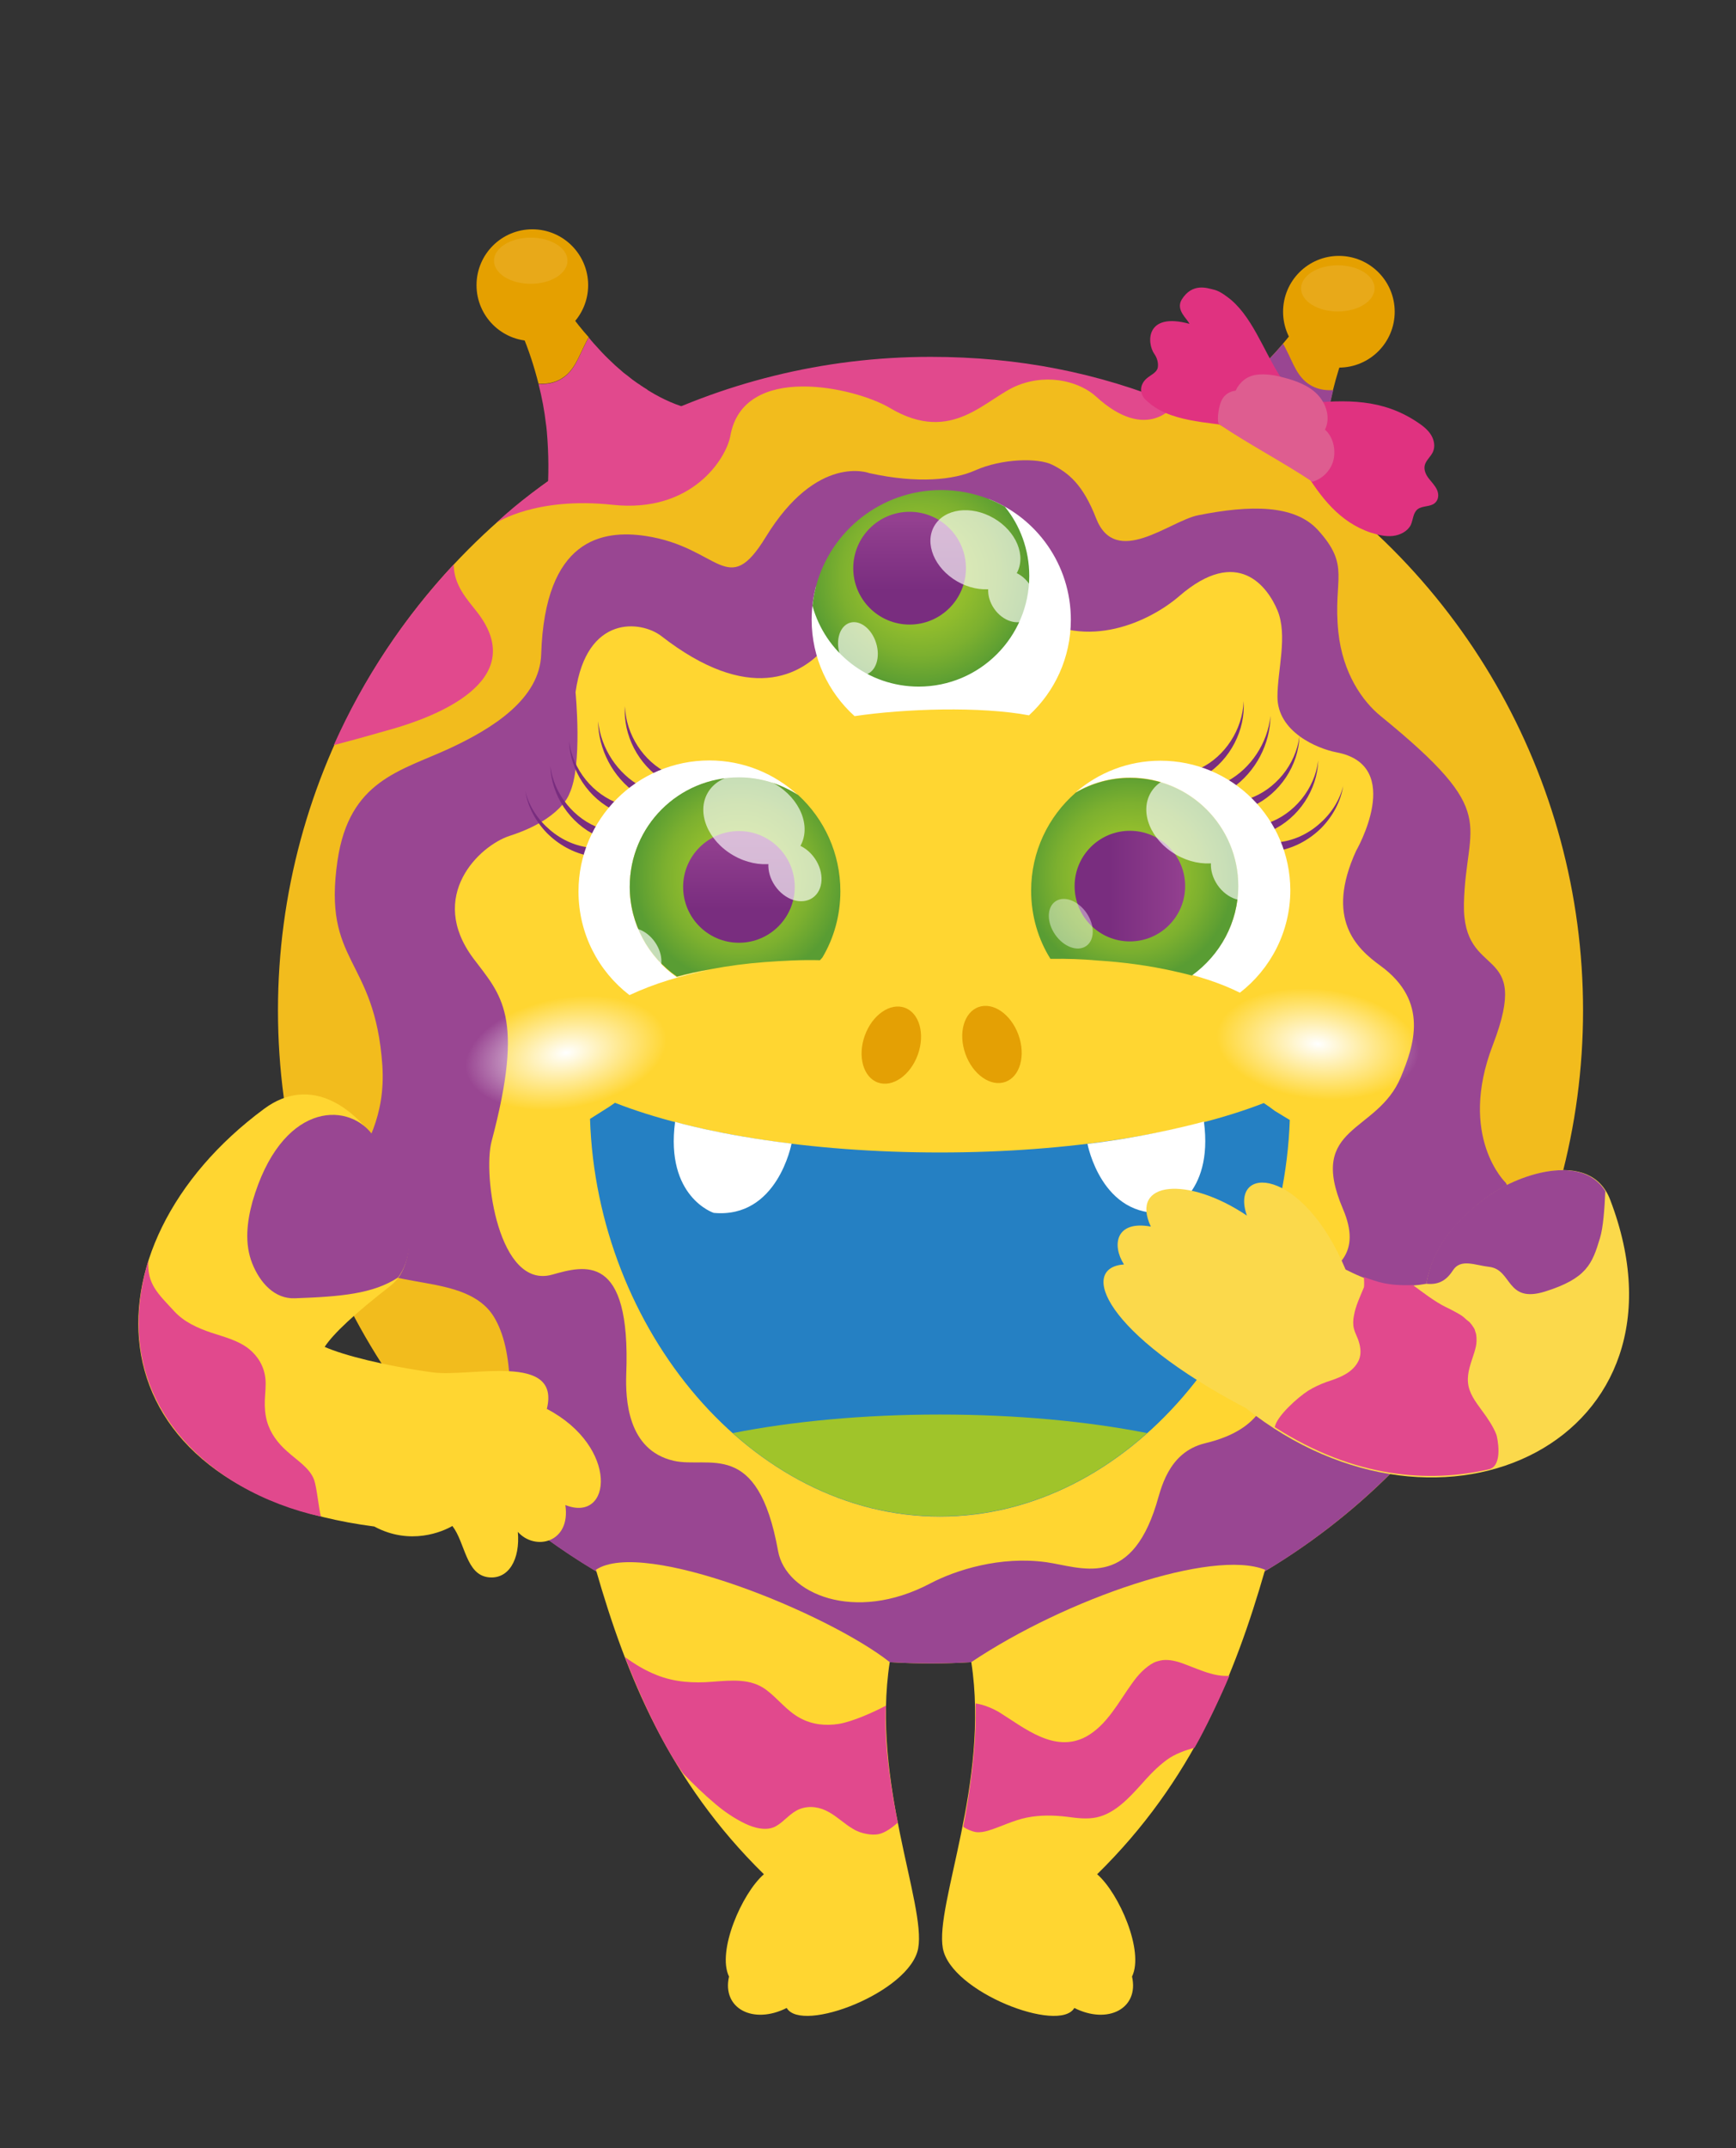 <?xml version="1.0" encoding="UTF-8"?> <!-- Generator: Adobe Illustrator 24.1.2, SVG Export Plug-In . SVG Version: 6.00 Build 0) --> <svg xmlns="http://www.w3.org/2000/svg" xmlns:xlink="http://www.w3.org/1999/xlink" x="0px" y="0px" viewBox="0 0 647 800" style="enable-background:new 0 0 647 800;" xml:space="preserve"><rect x="0" y="0" width="647" height="800" fill="#333333" stroke="none"/> <style type="text/css"> .st0{fill:#FFD100;} .st1{fill:#A61680;} .st2{opacity:0.3;} .st3{fill:#FFFFFF;} .st4{fill:#E2116D;} .st5{fill:#E73178;} .st6{fill:#E95490;} .st7{fill:#822376;} .st8{fill:#8C1E7D;} .st9{fill:#962D82;} .st10{fill:url(#SVGID_1_);} .st11{display:none;fill:url(#SVGID_2_);} .st12{opacity:0.2;} .st13{display:none;fill:url(#SVGID_3_);} .st14{opacity:0.1;fill:#FFFFFF;} .st15{fill:#254596;} .st16{fill:#892C80;} .st17{opacity:0.1;fill:url(#SVGID_4_);} .st18{opacity:0.1;fill:url(#SVGID_5_);} .st19{opacity:0.8;} .st20{opacity:0.8;fill:#FFFFFF;} .st21{opacity:0.5;} .st22{fill:url(#SVGID_6_);} .st23{fill:#601C70;} .st24{opacity:0.65;} .st25{fill:url(#SVGID_7_);} .st26{fill:none;stroke:#601C70;stroke-width:3;stroke-linecap:round;stroke-linejoin:round;stroke-miterlimit:10;} .st27{fill:url(#SVGID_8_);} .st28{display:none;fill:url(#SVGID_9_);} .st29{fill:url(#SVGID_10_);} .st30{display:none;fill:url(#SVGID_11_);} .st31{display:none;fill:url(#SVGID_12_);} .st32{opacity:0.1;fill:url(#SVGID_13_);} .st33{opacity:0.1;fill:url(#SVGID_14_);} .st34{fill:url(#SVGID_15_);} .st35{fill:url(#SVGID_16_);} .st36{fill:url(#SVGID_17_);} .st37{display:none;fill:url(#SVGID_18_);} .st38{fill:#2FB6BC;} .st39{clip-path:url(#SVGID_20_);} .st40{clip-path:url(#SVGID_22_);} .st41{clip-path:url(#SVGID_24_);} .st42{fill:url(#SVGID_25_);} .st43{fill:url(#SVGID_26_);} .st44{fill:url(#SVGID_27_);} .st45{fill:url(#SVGID_28_);} .st46{fill:url(#SVGID_29_);} .st47{fill:url(#SVGID_30_);} .st48{fill:url(#SVGID_31_);} .st49{fill:url(#SVGID_32_);} .st50{fill:url(#SVGID_33_);} .st51{fill:url(#SVGID_34_);} .st52{fill:url(#SVGID_35_);} .st53{fill:url(#SVGID_36_);} .st54{fill:url(#SVGID_37_);} .st55{fill:url(#SVGID_38_);} .st56{fill:url(#SVGID_39_);} .st57{fill:url(#SVGID_40_);} .st58{fill:url(#SVGID_41_);} .st59{fill:url(#SVGID_42_);} .st60{fill:url(#SVGID_43_);} .st61{fill:url(#SVGID_44_);} .st62{fill:url(#SVGID_45_);} .st63{fill:url(#SVGID_46_);} .st64{fill:url(#SVGID_47_);} .st65{fill:url(#SVGID_48_);} .st66{fill:url(#SVGID_49_);} .st67{fill:url(#SVGID_50_);} .st68{fill:url(#SVGID_51_);} .st69{fill:url(#SVGID_52_);} .st70{fill:url(#SVGID_53_);} .st71{fill:url(#SVGID_54_);} .st72{fill:url(#SVGID_55_);} .st73{fill:url(#SVGID_56_);} .st74{fill:url(#SVGID_57_);} .st75{fill:url(#SVGID_58_);} .st76{fill:url(#SVGID_59_);} .st77{fill:url(#SVGID_60_);} .st78{fill:url(#SVGID_61_);} .st79{fill:url(#SVGID_62_);} .st80{fill:url(#SVGID_63_);} .st81{fill:url(#SVGID_64_);} .st82{fill:url(#SVGID_65_);} .st83{fill:url(#SVGID_66_);} .st84{fill:url(#SVGID_67_);} .st85{fill:url(#SVGID_68_);} .st86{fill:url(#SVGID_69_);} .st87{fill:url(#SVGID_70_);} .st88{fill:url(#SVGID_71_);} .st89{fill:url(#SVGID_72_);} .st90{fill:url(#SVGID_73_);} .st91{fill:url(#SVGID_74_);} .st92{fill:url(#SVGID_75_);} .st93{fill:url(#SVGID_76_);} .st94{fill:url(#SVGID_77_);} .st95{fill:url(#SVGID_78_);} .st96{fill:url(#SVGID_79_);} .st97{fill:url(#SVGID_80_);} .st98{fill:url(#SVGID_81_);} .st99{fill:url(#SVGID_82_);} .st100{fill:url(#SVGID_83_);} .st101{fill:url(#SVGID_84_);} .st102{fill:url(#SVGID_85_);} .st103{fill:url(#SVGID_86_);} .st104{fill:url(#SVGID_87_);} .st105{fill:url(#SVGID_88_);} .st106{fill:url(#SVGID_89_);} .st107{fill:url(#SVGID_90_);} .st108{fill:url(#SVGID_91_);} .st109{fill:url(#SVGID_92_);} .st110{fill:url(#SVGID_93_);} .st111{fill:url(#SVGID_94_);} .st112{fill:url(#SVGID_95_);} .st113{fill:url(#SVGID_96_);} .st114{fill:url(#SVGID_97_);} .st115{fill:url(#SVGID_98_);} .st116{fill:url(#SVGID_99_);} .st117{fill:url(#SVGID_100_);} .st118{fill:url(#SVGID_101_);} .st119{fill:url(#SVGID_102_);} .st120{fill:url(#SVGID_103_);} .st121{fill:url(#SVGID_104_);} .st122{fill:url(#SVGID_105_);} .st123{fill:url(#SVGID_106_);} .st124{fill:url(#SVGID_107_);} .st125{fill:url(#SVGID_108_);} .st126{fill:url(#SVGID_109_);} .st127{fill:url(#SVGID_110_);} .st128{fill:url(#SVGID_111_);} .st129{fill:url(#SVGID_112_);} .st130{fill:url(#SVGID_113_);} .st131{fill:url(#SVGID_114_);} .st132{fill:url(#SVGID_115_);} .st133{fill:url(#SVGID_116_);} .st134{fill:url(#SVGID_117_);} .st135{fill:url(#SVGID_118_);} .st136{fill:url(#SVGID_119_);} .st137{fill:url(#SVGID_120_);} .st138{fill:url(#SVGID_121_);} .st139{fill:url(#SVGID_122_);} .st140{fill:url(#SVGID_123_);} .st141{fill:url(#SVGID_124_);} .st142{fill:url(#SVGID_125_);} .st143{fill:url(#SVGID_126_);} .st144{fill:url(#SVGID_127_);} .st145{fill:url(#SVGID_128_);} .st146{fill:url(#SVGID_129_);} .st147{fill:url(#SVGID_130_);} .st148{fill:url(#SVGID_131_);} .st149{fill:url(#SVGID_132_);} .st150{fill:url(#SVGID_133_);} .st151{fill:url(#SVGID_134_);} .st152{fill:url(#SVGID_135_);} .st153{fill:url(#SVGID_136_);} .st154{fill:url(#SVGID_137_);} .st155{fill:url(#SVGID_138_);} .st156{fill:url(#SVGID_139_);} .st157{fill:url(#SVGID_140_);} .st158{fill:url(#SVGID_141_);} .st159{fill:url(#SVGID_142_);} .st160{fill:url(#SVGID_143_);} .st161{fill:url(#SVGID_144_);} .st162{fill:url(#SVGID_145_);} .st163{fill:url(#SVGID_146_);} .st164{fill:url(#SVGID_147_);} .st165{fill:url(#SVGID_148_);} .st166{fill:url(#SVGID_149_);} .st167{fill:url(#SVGID_150_);} .st168{fill:url(#SVGID_151_);} .st169{fill:url(#SVGID_152_);} .st170{fill:url(#SVGID_153_);} .st171{fill:url(#SVGID_154_);} .st172{fill:url(#SVGID_155_);} .st173{fill:url(#SVGID_156_);} .st174{fill:url(#SVGID_157_);} .st175{fill:url(#SVGID_158_);} .st176{fill:url(#SVGID_159_);} .st177{fill:url(#SVGID_160_);} .st178{fill:url(#SVGID_161_);} .st179{fill:url(#SVGID_162_);} .st180{fill:url(#SVGID_163_);} .st181{fill:url(#SVGID_164_);} .st182{fill:url(#SVGID_165_);} .st183{fill:url(#SVGID_166_);} .st184{fill:url(#SVGID_167_);} .st185{fill:url(#SVGID_168_);} .st186{fill:url(#SVGID_169_);} .st187{fill:url(#SVGID_170_);} .st188{fill:url(#SVGID_171_);} .st189{fill:url(#SVGID_172_);} .st190{fill:url(#SVGID_173_);} .st191{fill:url(#SVGID_174_);} .st192{fill:#FFE171;} .st193{fill:#7FCAD6;} .st194{fill:url(#SVGID_175_);} .st195{fill:url(#SVGID_176_);} .st196{fill:url(#SVGID_177_);} .st197{fill:url(#SVGID_178_);} .st198{fill:url(#SVGID_179_);} .st199{fill:url(#SVGID_180_);} .st200{fill:url(#SVGID_181_);} .st201{fill:url(#SVGID_182_);} .st202{fill:url(#SVGID_183_);} .st203{fill:url(#SVGID_184_);} .st204{fill:url(#SVGID_185_);} .st205{fill:url(#SVGID_186_);} .st206{fill:url(#SVGID_187_);} .st207{fill:url(#SVGID_188_);} .st208{fill:url(#SVGID_189_);} .st209{fill:url(#SVGID_190_);} .st210{fill:url(#SVGID_191_);} .st211{fill:url(#SVGID_192_);} .st212{fill:url(#SVGID_193_);} .st213{fill:url(#SVGID_194_);} .st214{fill:url(#SVGID_195_);} .st215{fill:url(#SVGID_196_);} .st216{fill:url(#SVGID_197_);} .st217{fill:url(#SVGID_198_);} .st218{fill:url(#SVGID_199_);} .st219{fill:url(#SVGID_200_);} .st220{fill:url(#SVGID_201_);} .st221{fill:url(#SVGID_202_);} .st222{fill:url(#SVGID_203_);} .st223{fill:url(#SVGID_204_);} .st224{fill:url(#SVGID_205_);} .st225{fill:url(#SVGID_206_);} .st226{fill:url(#SVGID_207_);} .st227{fill:url(#SVGID_208_);} .st228{fill:url(#SVGID_209_);} .st229{fill:url(#SVGID_210_);} .st230{fill:url(#SVGID_211_);} .st231{fill:url(#SVGID_212_);} .st232{fill:url(#SVGID_213_);} .st233{fill:url(#SVGID_214_);} .st234{fill:url(#SVGID_215_);} .st235{fill:url(#SVGID_216_);} .st236{fill:url(#SVGID_217_);} .st237{fill:url(#SVGID_218_);} .st238{fill:url(#SVGID_219_);} .st239{fill:url(#SVGID_220_);} .st240{fill:url(#SVGID_221_);} .st241{fill:url(#SVGID_222_);} .st242{fill:url(#SVGID_223_);} .st243{fill:url(#SVGID_224_);} .st244{fill:url(#SVGID_225_);} .st245{fill:url(#SVGID_226_);} .st246{fill:url(#SVGID_227_);} .st247{fill:url(#SVGID_228_);} .st248{fill:url(#SVGID_229_);} .st249{fill:url(#SVGID_230_);} .st250{fill:url(#SVGID_231_);} .st251{fill:url(#SVGID_232_);} .st252{fill:url(#SVGID_233_);} .st253{fill:url(#SVGID_234_);} .st254{fill:url(#SVGID_235_);} .st255{fill:url(#SVGID_236_);} .st256{fill:url(#SVGID_237_);} .st257{fill:url(#SVGID_238_);} .st258{fill:url(#SVGID_239_);} .st259{fill:url(#SVGID_240_);} .st260{fill:url(#SVGID_241_);} .st261{fill:url(#SVGID_242_);} .st262{fill:url(#SVGID_243_);} .st263{fill:url(#SVGID_244_);} .st264{fill:url(#SVGID_245_);} .st265{fill:url(#SVGID_246_);} .st266{fill:url(#SVGID_247_);} .st267{fill:url(#SVGID_248_);} .st268{fill:url(#SVGID_249_);} .st269{fill:url(#SVGID_250_);} .st270{fill:url(#SVGID_251_);} .st271{fill:url(#SVGID_252_);} .st272{fill:url(#SVGID_253_);} .st273{fill:url(#SVGID_254_);} .st274{fill:url(#SVGID_255_);} .st275{fill:url(#SVGID_256_);} .st276{fill:url(#SVGID_257_);} .st277{fill:url(#SVGID_258_);} .st278{fill:url(#SVGID_259_);} .st279{fill:url(#SVGID_260_);} .st280{fill:url(#SVGID_261_);} .st281{fill:url(#SVGID_262_);} .st282{fill:url(#SVGID_263_);} .st283{fill:url(#SVGID_264_);} .st284{fill:url(#SVGID_265_);} .st285{fill:url(#SVGID_266_);} .st286{fill:url(#SVGID_267_);} .st287{fill:url(#SVGID_268_);} .st288{fill:url(#SVGID_269_);} .st289{fill:url(#SVGID_270_);} .st290{fill:url(#SVGID_271_);} .st291{fill:url(#SVGID_272_);} .st292{fill:url(#SVGID_273_);} .st293{fill:url(#SVGID_274_);} .st294{fill:url(#SVGID_275_);} .st295{fill:url(#SVGID_276_);} .st296{fill:url(#SVGID_277_);} .st297{fill:url(#SVGID_278_);} .st298{fill:url(#SVGID_279_);} .st299{fill:url(#SVGID_280_);} .st300{fill:url(#SVGID_281_);} .st301{fill:url(#SVGID_282_);} .st302{fill:url(#SVGID_283_);} .st303{fill:url(#SVGID_284_);} .st304{fill:url(#SVGID_285_);} .st305{fill:url(#SVGID_286_);} .st306{fill:url(#SVGID_287_);} .st307{fill:url(#SVGID_288_);} .st308{fill:url(#SVGID_289_);} .st309{fill:url(#SVGID_290_);} .st310{fill:url(#SVGID_291_);} .st311{fill:url(#SVGID_292_);} .st312{fill:url(#SVGID_293_);} .st313{fill:url(#SVGID_294_);} .st314{fill:url(#SVGID_295_);} .st315{fill:url(#SVGID_296_);} .st316{fill:url(#SVGID_297_);} .st317{fill:url(#SVGID_298_);} .st318{fill:url(#SVGID_299_);} .st319{fill:url(#SVGID_300_);} .st320{fill:url(#SVGID_301_);} .st321{fill:url(#SVGID_302_);} .st322{fill:url(#SVGID_303_);} .st323{fill:url(#SVGID_304_);} .st324{fill:url(#SVGID_305_);} .st325{fill:url(#SVGID_306_);} .st326{fill:url(#SVGID_307_);} .st327{fill:url(#SVGID_308_);} .st328{fill:url(#SVGID_309_);} .st329{fill:url(#SVGID_310_);} .st330{fill:url(#SVGID_311_);} .st331{clip-path:url(#SVGID_313_);} .st332{fill:url(#SVGID_314_);} .st333{fill:url(#SVGID_315_);} .st334{fill:#FCC650;} .st335{fill:url(#SVGID_316_);} .st336{fill:url(#SVGID_317_);} .st337{fill:url(#SVGID_318_);} .st338{fill:url(#SVGID_319_);} .st339{fill:url(#SVGID_320_);} .st340{fill:url(#SVGID_321_);} .st341{fill:url(#SVGID_322_);} .st342{fill:url(#SVGID_323_);} .st343{fill:url(#SVGID_324_);} .st344{fill:url(#SVGID_325_);} .st345{fill:url(#SVGID_326_);} .st346{fill:url(#SVGID_327_);} .st347{fill:url(#SVGID_328_);} .st348{fill:url(#SVGID_329_);} .st349{fill:url(#SVGID_330_);} .st350{fill:url(#SVGID_331_);} .st351{fill:url(#SVGID_332_);} .st352{fill:url(#SVGID_333_);} .st353{fill:url(#SVGID_334_);} .st354{fill:url(#SVGID_335_);} .st355{fill:url(#SVGID_336_);} .st356{fill:url(#SVGID_337_);} .st357{fill:url(#SVGID_338_);} .st358{fill:url(#SVGID_339_);} .st359{fill:url(#SVGID_340_);} .st360{fill:#792D7F;} .st361{fill:url(#SVGID_341_);} .st362{fill:url(#SVGID_342_);} .st363{fill:url(#SVGID_343_);} .st364{fill:url(#SVGID_344_);} .st365{clip-path:url(#SVGID_346_);} .st366{clip-path:url(#SVGID_348_);} .st367{clip-path:url(#SVGID_350_);} .st368{fill:url(#SVGID_351_);} .st369{fill:url(#SVGID_352_);} .st370{fill:url(#SVGID_353_);} .st371{fill:url(#SVGID_354_);} .st372{fill:url(#SVGID_355_);} .st373{fill:url(#SVGID_356_);} .st374{fill:url(#SVGID_357_);} .st375{fill:url(#SVGID_358_);} .st376{fill:url(#SVGID_359_);} .st377{fill:url(#SVGID_360_);} .st378{fill:url(#SVGID_361_);} .st379{fill:url(#SVGID_362_);} .st380{fill:url(#SVGID_363_);} .st381{fill:url(#SVGID_364_);} .st382{fill:url(#SVGID_365_);} .st383{fill:url(#SVGID_366_);} .st384{fill:url(#SVGID_367_);} .st385{fill:url(#SVGID_368_);} .st386{fill:url(#SVGID_369_);} .st387{fill:url(#SVGID_370_);} .st388{fill:url(#SVGID_371_);} .st389{fill:url(#SVGID_372_);} .st390{fill:url(#SVGID_373_);} .st391{fill:url(#SVGID_374_);} .st392{fill:url(#SVGID_375_);} .st393{fill:url(#SVGID_376_);} .st394{fill:url(#SVGID_377_);} .st395{fill:url(#SVGID_378_);} .st396{fill:url(#SVGID_379_);} .st397{fill:url(#SVGID_380_);} .st398{fill:url(#SVGID_381_);} .st399{fill:url(#SVGID_382_);} .st400{fill:url(#SVGID_383_);} .st401{fill:url(#SVGID_384_);} .st402{fill:url(#SVGID_385_);} .st403{fill:url(#SVGID_386_);} .st404{fill:url(#SVGID_387_);} .st405{fill:url(#SVGID_388_);} .st406{fill:url(#SVGID_389_);} .st407{fill:url(#SVGID_390_);} .st408{fill:url(#SVGID_391_);} .st409{fill:url(#SVGID_392_);} .st410{fill:url(#SVGID_393_);} .st411{fill:url(#SVGID_394_);} .st412{fill:url(#SVGID_395_);} .st413{fill:url(#SVGID_396_);} .st414{fill:url(#SVGID_397_);} .st415{fill:url(#SVGID_398_);} .st416{fill:url(#SVGID_399_);} .st417{fill:url(#SVGID_400_);} .st418{fill:url(#SVGID_401_);} .st419{fill:url(#SVGID_402_);} .st420{fill:url(#SVGID_403_);} .st421{fill:url(#SVGID_404_);} .st422{fill:url(#SVGID_405_);} .st423{fill:url(#SVGID_406_);} .st424{fill:url(#SVGID_407_);} .st425{fill:url(#SVGID_408_);} .st426{fill:url(#SVGID_409_);} .st427{fill:url(#SVGID_410_);} .st428{fill:url(#SVGID_411_);} .st429{fill:url(#SVGID_412_);} .st430{fill:url(#SVGID_413_);} .st431{fill:url(#SVGID_414_);} .st432{fill:url(#SVGID_415_);} .st433{fill:url(#SVGID_416_);} .st434{fill:url(#SVGID_417_);} .st435{fill:url(#SVGID_418_);} .st436{fill:url(#SVGID_419_);} .st437{fill:url(#SVGID_420_);} .st438{fill:url(#SVGID_421_);} .st439{fill:url(#SVGID_422_);} .st440{fill:url(#SVGID_423_);} .st441{fill:url(#SVGID_424_);} .st442{fill:url(#SVGID_425_);} .st443{fill:url(#SVGID_426_);} .st444{fill:url(#SVGID_427_);} .st445{fill:url(#SVGID_428_);} .st446{fill:url(#SVGID_429_);} .st447{fill:url(#SVGID_430_);} .st448{fill:url(#SVGID_431_);} .st449{fill:url(#SVGID_432_);} .st450{fill:url(#SVGID_433_);} .st451{fill:url(#SVGID_434_);} .st452{fill:url(#SVGID_435_);} .st453{fill:url(#SVGID_436_);} .st454{fill:url(#SVGID_437_);} .st455{fill:url(#SVGID_438_);} .st456{fill:url(#SVGID_439_);} .st457{fill:url(#SVGID_440_);} .st458{fill:url(#SVGID_441_);} .st459{fill:url(#SVGID_442_);} .st460{fill:url(#SVGID_443_);} .st461{fill:url(#SVGID_444_);} .st462{fill:url(#SVGID_445_);} .st463{fill:url(#SVGID_446_);} .st464{fill:url(#SVGID_447_);} .st465{fill:url(#SVGID_448_);} .st466{fill:url(#SVGID_449_);} .st467{fill:url(#SVGID_450_);} .st468{fill:url(#SVGID_451_);} .st469{fill:url(#SVGID_452_);} .st470{fill:url(#SVGID_453_);} .st471{fill:url(#SVGID_454_);} .st472{fill:url(#SVGID_455_);} .st473{fill:url(#SVGID_456_);} .st474{fill:url(#SVGID_457_);} .st475{fill:url(#SVGID_458_);} .st476{fill:url(#SVGID_459_);} .st477{fill:url(#SVGID_460_);} .st478{fill:url(#SVGID_461_);} .st479{fill:url(#SVGID_462_);} .st480{fill:url(#SVGID_463_);} .st481{fill:url(#SVGID_464_);} .st482{fill:url(#SVGID_465_);} .st483{fill:url(#SVGID_466_);} .st484{fill:url(#SVGID_467_);} .st485{fill:url(#SVGID_468_);} .st486{fill:url(#SVGID_469_);} .st487{fill:url(#SVGID_470_);} .st488{fill:url(#SVGID_471_);} .st489{fill:url(#SVGID_472_);} .st490{fill:url(#SVGID_473_);} .st491{fill:url(#SVGID_474_);} .st492{fill:url(#SVGID_475_);} .st493{fill:url(#SVGID_476_);} .st494{fill:url(#SVGID_477_);} .st495{fill:url(#SVGID_478_);} .st496{fill:url(#SVGID_479_);} .st497{fill:url(#SVGID_480_);} .st498{fill:url(#SVGID_481_);} .st499{fill:url(#SVGID_482_);} .st500{fill:url(#SVGID_483_);} .st501{fill:url(#SVGID_484_);} .st502{fill:url(#SVGID_485_);} .st503{fill:url(#SVGID_486_);} .st504{fill:url(#SVGID_487_);} .st505{fill:url(#SVGID_488_);} .st506{fill:url(#SVGID_489_);} .st507{fill:url(#SVGID_490_);} .st508{fill:url(#SVGID_491_);} .st509{fill:url(#SVGID_492_);} .st510{fill:url(#SVGID_493_);} .st511{fill:url(#SVGID_494_);} .st512{fill:url(#SVGID_495_);} .st513{fill:url(#SVGID_496_);} .st514{fill:url(#SVGID_497_);} .st515{fill:url(#SVGID_498_);} .st516{fill:url(#SVGID_499_);} .st517{fill:url(#SVGID_500_);} .st518{fill:url(#SVGID_501_);} .st519{fill:url(#SVGID_502_);} .st520{fill:url(#SVGID_503_);} .st521{fill:url(#SVGID_504_);} .st522{fill:url(#SVGID_505_);} .st523{fill:url(#SVGID_506_);} .st524{fill:url(#SVGID_507_);} .st525{fill:url(#SVGID_508_);} .st526{fill:url(#SVGID_509_);} .st527{fill:url(#SVGID_510_);} .st528{fill:url(#SVGID_511_);} .st529{fill:url(#SVGID_512_);} .st530{fill:url(#SVGID_513_);} .st531{fill:url(#SVGID_514_);} .st532{fill:url(#SVGID_515_);} .st533{fill:url(#SVGID_516_);} .st534{fill:url(#SVGID_517_);} .st535{fill:url(#SVGID_518_);} .st536{fill:url(#SVGID_519_);} .st537{fill:url(#SVGID_520_);} .st538{fill:url(#SVGID_521_);} .st539{fill:url(#SVGID_522_);} .st540{fill:url(#SVGID_523_);} .st541{fill:url(#SVGID_524_);} .st542{fill:url(#SVGID_525_);} .st543{fill:url(#SVGID_526_);} .st544{fill:url(#SVGID_527_);} .st545{fill:url(#SVGID_528_);} .st546{fill:url(#SVGID_529_);} .st547{fill:url(#SVGID_530_);} .st548{fill:url(#SVGID_531_);} .st549{fill:url(#SVGID_532_);} .st550{fill:url(#SVGID_533_);} .st551{fill:url(#SVGID_534_);} .st552{fill:url(#SVGID_535_);} .st553{fill:url(#SVGID_536_);} .st554{fill:url(#SVGID_537_);} .st555{fill:url(#SVGID_538_);} .st556{fill:url(#SVGID_539_);} .st557{fill:url(#SVGID_540_);} .st558{fill:url(#SVGID_541_);} .st559{fill:url(#SVGID_542_);} .st560{fill:url(#SVGID_543_);} .st561{fill:url(#SVGID_544_);} .st562{fill:url(#SVGID_545_);} .st563{fill:url(#SVGID_546_);} .st564{fill:url(#SVGID_547_);} .st565{fill:url(#SVGID_548_);} .st566{fill:url(#SVGID_549_);} .st567{fill:url(#SVGID_550_);} .st568{fill:url(#SVGID_551_);} .st569{fill:url(#SVGID_552_);} .st570{fill:url(#SVGID_553_);} .st571{fill:url(#SVGID_554_);} .st572{fill:url(#SVGID_555_);} .st573{fill:url(#SVGID_556_);} .st574{fill:url(#SVGID_557_);} .st575{fill:url(#SVGID_558_);} .st576{fill:url(#SVGID_559_);} .st577{fill:url(#SVGID_560_);} .st578{fill:url(#SVGID_561_);} .st579{fill:url(#SVGID_562_);} .st580{fill:url(#SVGID_563_);} .st581{fill:url(#SVGID_564_);} .st582{fill:url(#SVGID_565_);} .st583{fill:url(#SVGID_566_);} .st584{fill:url(#SVGID_567_);} .st585{fill:url(#SVGID_568_);} .st586{fill:url(#SVGID_569_);} .st587{fill:url(#SVGID_570_);} .st588{fill:url(#SVGID_571_);} .st589{fill:url(#SVGID_572_);} .st590{fill:url(#SVGID_573_);} .st591{fill:url(#SVGID_574_);} .st592{fill:url(#SVGID_575_);} .st593{fill:url(#SVGID_576_);} .st594{fill:url(#SVGID_577_);} .st595{fill:url(#SVGID_578_);} .st596{fill:url(#SVGID_579_);} .st597{fill:url(#SVGID_580_);} .st598{fill:url(#SVGID_581_);} .st599{fill:url(#SVGID_582_);} .st600{fill:url(#SVGID_583_);} .st601{fill:url(#SVGID_584_);} .st602{fill:url(#SVGID_585_);} .st603{fill:url(#SVGID_586_);} .st604{fill:url(#SVGID_587_);} .st605{fill:url(#SVGID_588_);} .st606{fill:url(#SVGID_589_);} .st607{fill:url(#SVGID_590_);} .st608{fill:url(#SVGID_591_);} .st609{fill:url(#SVGID_592_);} .st610{fill:url(#SVGID_593_);} .st611{fill:url(#SVGID_594_);} .st612{fill:url(#SVGID_595_);} .st613{fill:url(#SVGID_596_);} .st614{fill:url(#SVGID_597_);} .st615{fill:url(#SVGID_598_);} .st616{fill:url(#SVGID_599_);} .st617{fill:url(#SVGID_600_);} .st618{fill:url(#SVGID_601_);} .st619{fill:url(#SVGID_602_);} .st620{fill:url(#SVGID_603_);} .st621{fill:url(#SVGID_604_);} .st622{fill:url(#SVGID_605_);} .st623{fill:url(#SVGID_606_);} .st624{fill:url(#SVGID_607_);} .st625{fill:url(#SVGID_608_);} .st626{fill:url(#SVGID_609_);} .st627{fill:url(#SVGID_610_);} .st628{fill:url(#SVGID_611_);} .st629{fill:url(#SVGID_612_);} .st630{fill:url(#SVGID_613_);} .st631{fill:url(#SVGID_614_);} .st632{fill:url(#SVGID_615_);} .st633{fill:url(#SVGID_616_);} .st634{fill:url(#SVGID_617_);} .st635{fill:url(#SVGID_618_);} .st636{fill:url(#SVGID_619_);} .st637{fill:url(#SVGID_620_);} .st638{fill:url(#SVGID_621_);} .st639{fill:url(#SVGID_622_);} .st640{fill:url(#SVGID_623_);} .st641{fill:url(#SVGID_624_);} .st642{fill:url(#SVGID_625_);} .st643{fill:url(#SVGID_626_);} .st644{fill:url(#SVGID_627_);} .st645{fill:url(#SVGID_628_);} .st646{fill:url(#SVGID_629_);} .st647{fill:url(#SVGID_630_);} .st648{fill:url(#SVGID_631_);} .st649{fill:url(#SVGID_632_);} .st650{fill:url(#SVGID_633_);} .st651{fill:url(#SVGID_634_);} .st652{fill:url(#SVGID_635_);} .st653{fill:url(#SVGID_636_);} .st654{fill:url(#SVGID_637_);} .st655{fill:url(#SVGID_638_);} .st656{fill:url(#SVGID_639_);} .st657{fill:url(#SVGID_640_);} .st658{fill:url(#SVGID_641_);} .st659{fill:url(#SVGID_642_);} .st660{fill:url(#SVGID_643_);} .st661{fill:url(#SVGID_644_);} .st662{fill:url(#SVGID_645_);} .st663{fill:url(#SVGID_646_);} .st664{fill:url(#SVGID_647_);} .st665{fill:url(#SVGID_648_);} .st666{fill:url(#SVGID_649_);} .st667{fill:url(#SVGID_650_);} .st668{fill:url(#SVGID_651_);} .st669{fill:url(#SVGID_652_);} .st670{fill:url(#SVGID_653_);} .st671{fill:url(#SVGID_654_);} .st672{fill:url(#SVGID_655_);} .st673{fill:url(#SVGID_656_);} .st674{fill:url(#SVGID_657_);} .st675{fill:url(#SVGID_658_);} .st676{fill:url(#SVGID_659_);} .st677{fill:url(#SVGID_660_);} .st678{fill:url(#SVGID_661_);} .st679{fill:url(#SVGID_662_);} .st680{fill:url(#SVGID_663_);} .st681{fill:url(#SVGID_664_);} .st682{fill:url(#SVGID_665_);} .st683{fill:url(#SVGID_666_);} .st684{fill:url(#SVGID_667_);} .st685{fill:url(#SVGID_668_);} .st686{fill:url(#SVGID_669_);} .st687{fill:url(#SVGID_670_);} .st688{fill:url(#SVGID_671_);} .st689{fill:url(#SVGID_672_);} .st690{fill:url(#SVGID_673_);} .st691{fill:url(#SVGID_674_);} .st692{fill:url(#SVGID_675_);} .st693{fill:url(#SVGID_676_);} .st694{fill:url(#SVGID_677_);} .st695{fill:url(#SVGID_678_);} .st696{fill:url(#SVGID_679_);} .st697{fill:url(#SVGID_680_);} .st698{fill:url(#SVGID_681_);} .st699{fill:url(#SVGID_682_);} .st700{fill:url(#SVGID_683_);} .st701{fill:url(#SVGID_684_);} .st702{fill:url(#SVGID_685_);} .st703{fill:url(#SVGID_686_);} .st704{fill:url(#SVGID_687_);} .st705{fill:url(#SVGID_688_);} .st706{fill:url(#SVGID_689_);} .st707{fill:url(#SVGID_690_);} .st708{fill:url(#SVGID_691_);} .st709{fill:url(#SVGID_692_);} .st710{fill:url(#SVGID_693_);} .st711{clip-path:url(#SVGID_695_);} .st712{fill:url(#SVGID_696_);} .st713{fill:url(#SVGID_697_);} .st714{fill:url(#SVGID_698_);} .st715{fill:url(#SVGID_699_);} .st716{fill:url(#SVGID_700_);} .st717{fill:url(#SVGID_701_);} .st718{fill:url(#SVGID_702_);} .st719{fill:url(#SVGID_703_);} .st720{fill:url(#SVGID_704_);} .st721{fill:url(#SVGID_705_);} .st722{fill:url(#SVGID_706_);} .st723{fill:url(#SVGID_707_);} .st724{fill:url(#SVGID_708_);} .st725{fill:url(#SVGID_709_);} .st726{fill:url(#SVGID_710_);} .st727{fill:url(#SVGID_711_);} .st728{fill:url(#SVGID_712_);} .st729{fill:url(#SVGID_713_);} .st730{fill:url(#SVGID_714_);} .st731{fill:url(#SVGID_715_);} .st732{fill:url(#SVGID_716_);} .st733{fill:url(#SVGID_717_);} .st734{fill:url(#SVGID_718_);} .st735{fill:url(#SVGID_719_);} .st736{fill:url(#SVGID_720_);} .st737{fill:url(#SVGID_721_);} .st738{fill:url(#SVGID_722_);} .st739{fill:url(#SVGID_723_);} .st740{fill:url(#SVGID_724_);} .st741{fill:url(#SVGID_725_);} .st742{fill:url(#SVGID_726_);} .st743{clip-path:url(#SVGID_728_);} .st744{clip-path:url(#SVGID_730_);} .st745{clip-path:url(#SVGID_732_);} .st746{fill:url(#SVGID_733_);} .st747{fill:url(#SVGID_734_);} .st748{fill:url(#SVGID_735_);} .st749{fill:url(#SVGID_736_);} .st750{fill:url(#SVGID_737_);} .st751{fill:url(#SVGID_738_);} .st752{fill:url(#SVGID_739_);} .st753{fill:url(#SVGID_740_);} .st754{fill:url(#SVGID_741_);} .st755{fill:url(#SVGID_742_);} .st756{fill:url(#SVGID_743_);} .st757{fill:url(#SVGID_744_);} .st758{fill:url(#SVGID_745_);} .st759{fill:url(#SVGID_746_);} .st760{fill:url(#SVGID_747_);} .st761{fill:url(#SVGID_748_);} .st762{fill:url(#SVGID_749_);} .st763{fill:url(#SVGID_750_);} .st764{fill:url(#SVGID_751_);} .st765{fill:url(#SVGID_752_);} .st766{fill:url(#SVGID_753_);} .st767{fill:url(#SVGID_754_);} .st768{fill:url(#SVGID_755_);} .st769{fill:url(#SVGID_756_);} .st770{fill:url(#SVGID_757_);} .st771{fill:url(#SVGID_758_);} .st772{fill:url(#SVGID_759_);} .st773{fill:url(#SVGID_760_);} .st774{fill:url(#SVGID_761_);} .st775{fill:url(#SVGID_762_);} .st776{fill:url(#SVGID_763_);} .st777{fill:url(#SVGID_764_);} .st778{fill:url(#SVGID_765_);} .st779{fill:url(#SVGID_766_);} .st780{fill:url(#SVGID_767_);} .st781{fill:url(#SVGID_768_);} .st782{fill:url(#SVGID_769_);} .st783{fill:url(#SVGID_770_);} .st784{fill:url(#SVGID_771_);} .st785{fill:url(#SVGID_772_);} .st786{fill:url(#SVGID_773_);} .st787{fill:url(#SVGID_774_);} .st788{fill:url(#SVGID_775_);} .st789{fill:url(#SVGID_776_);} .st790{fill:url(#SVGID_777_);} .st791{fill:url(#SVGID_778_);} .st792{fill:url(#SVGID_779_);} .st793{fill:url(#SVGID_780_);} .st794{fill:url(#SVGID_781_);} .st795{fill:url(#SVGID_782_);} .st796{fill:url(#SVGID_783_);} .st797{fill:url(#SVGID_784_);} .st798{fill:url(#SVGID_785_);} .st799{fill:url(#SVGID_786_);} .st800{fill:url(#SVGID_787_);} .st801{fill:url(#SVGID_788_);} .st802{fill:url(#SVGID_789_);} .st803{fill:url(#SVGID_790_);} .st804{fill:url(#SVGID_791_);} .st805{fill:url(#SVGID_792_);} .st806{fill:url(#SVGID_793_);} .st807{fill:url(#SVGID_794_);} .st808{fill:url(#SVGID_795_);} .st809{fill:url(#SVGID_796_);} .st810{fill:url(#SVGID_797_);} .st811{fill:url(#SVGID_798_);} .st812{fill:url(#SVGID_799_);} .st813{fill:url(#SVGID_800_);} .st814{fill:url(#SVGID_801_);} .st815{fill:url(#SVGID_802_);} .st816{fill:url(#SVGID_803_);} .st817{fill:url(#SVGID_804_);} .st818{fill:url(#SVGID_805_);} .st819{fill:url(#SVGID_806_);} .st820{fill:url(#SVGID_807_);} .st821{fill:url(#SVGID_808_);} .st822{fill:url(#SVGID_809_);} .st823{fill:url(#SVGID_810_);} .st824{fill:url(#SVGID_811_);} .st825{fill:url(#SVGID_812_);} .st826{fill:url(#SVGID_813_);} .st827{fill:url(#SVGID_814_);} .st828{fill:url(#SVGID_815_);} .st829{fill:url(#SVGID_816_);} .st830{fill:url(#SVGID_817_);} .st831{fill:url(#SVGID_818_);} .st832{fill:url(#SVGID_819_);} .st833{fill:url(#SVGID_820_);} .st834{fill:url(#SVGID_821_);} .st835{fill:url(#SVGID_822_);} .st836{fill:url(#SVGID_823_);} .st837{fill:url(#SVGID_824_);} .st838{fill:url(#SVGID_825_);} .st839{fill:url(#SVGID_826_);} .st840{fill:url(#SVGID_827_);} .st841{fill:url(#SVGID_828_);} .st842{fill:url(#SVGID_829_);} .st843{fill:url(#SVGID_830_);} .st844{fill:url(#SVGID_831_);} .st845{fill:url(#SVGID_832_);} .st846{fill:url(#SVGID_833_);} .st847{fill:url(#SVGID_834_);} .st848{fill:url(#SVGID_835_);} .st849{fill:url(#SVGID_836_);} .st850{fill:url(#SVGID_837_);} .st851{fill:url(#SVGID_838_);} .st852{fill:url(#SVGID_839_);} .st853{fill:url(#SVGID_840_);} .st854{fill:url(#SVGID_841_);} .st855{fill:url(#SVGID_842_);} .st856{fill:url(#SVGID_843_);} .st857{fill:url(#SVGID_844_);} .st858{fill:url(#SVGID_845_);} .st859{fill:url(#SVGID_846_);} .st860{fill:url(#SVGID_847_);} .st861{fill:url(#SVGID_848_);} .st862{fill:url(#SVGID_849_);} .st863{fill:url(#SVGID_850_);} .st864{fill:url(#SVGID_851_);} .st865{fill:url(#SVGID_852_);} .st866{fill:url(#SVGID_853_);} .st867{fill:url(#SVGID_854_);} .st868{fill:url(#SVGID_855_);} .st869{fill:url(#SVGID_856_);} .st870{fill:url(#SVGID_857_);} .st871{fill:url(#SVGID_858_);} .st872{fill:url(#SVGID_859_);} .st873{fill:url(#SVGID_860_);} .st874{fill:url(#SVGID_861_);} .st875{fill:url(#SVGID_862_);} .st876{fill:url(#SVGID_863_);} .st877{fill:url(#SVGID_864_);} .st878{fill:url(#SVGID_865_);} .st879{fill:url(#SVGID_866_);} .st880{fill:url(#SVGID_867_);} .st881{fill:url(#SVGID_868_);} .st882{fill:url(#SVGID_869_);} .st883{fill:url(#SVGID_870_);} .st884{fill:url(#SVGID_871_);} .st885{fill:url(#SVGID_872_);} .st886{fill:url(#SVGID_873_);} .st887{fill:url(#SVGID_874_);} .st888{fill:url(#SVGID_875_);} .st889{fill:url(#SVGID_876_);} .st890{fill:url(#SVGID_877_);} .st891{fill:url(#SVGID_878_);} .st892{fill:url(#SVGID_879_);} .st893{fill:url(#SVGID_880_);} .st894{fill:url(#SVGID_881_);} .st895{fill:url(#SVGID_882_);} .st896{fill:url(#SVGID_883_);} .st897{fill:url(#SVGID_884_);} .st898{fill:url(#SVGID_885_);} .st899{fill:url(#SVGID_886_);} .st900{fill:url(#SVGID_887_);} .st901{fill:url(#SVGID_888_);} .st902{fill:url(#SVGID_889_);} .st903{fill:url(#SVGID_890_);} .st904{fill:url(#SVGID_891_);} .st905{fill:url(#SVGID_892_);} .st906{fill:url(#SVGID_893_);} .st907{fill:url(#SVGID_894_);} .st908{fill:url(#SVGID_895_);} .st909{clip-path:url(#SVGID_897_);} .st910{fill:url(#SVGID_898_);} .st911{fill:url(#SVGID_899_);} .st912{fill:url(#SVGID_900_);} .st913{fill:url(#SVGID_901_);} .st914{fill:url(#SVGID_902_);} .st915{fill:url(#SVGID_903_);} .st916{fill:url(#SVGID_904_);} .st917{fill:url(#SVGID_905_);} .st918{fill:url(#SVGID_906_);} .st919{fill:url(#SVGID_907_);} .st920{fill:url(#SVGID_908_);} .st921{fill:url(#SVGID_909_);} .st922{fill:url(#SVGID_910_);} .st923{fill:url(#SVGID_911_);} .st924{fill:url(#SVGID_912_);} .st925{fill:url(#SVGID_913_);} .st926{fill:url(#SVGID_914_);} .st927{fill:url(#SVGID_915_);} .st928{fill:url(#SVGID_916_);} .st929{fill:url(#SVGID_917_);} .st930{fill:url(#SVGID_918_);} .st931{fill:url(#SVGID_919_);} .st932{fill:url(#SVGID_920_);} .st933{fill:url(#SVGID_921_);} .st934{fill:url(#SVGID_922_);} .st935{fill:#E5A000;} .st936{fill:#994692;} .st937{fill:#F2BC1D;} .st938{fill:#FFD631;} .st939{fill:#E1498D;} .st940{fill:#E03280;} .st941{fill:#DE5D90;} .st942{opacity:0.2;fill:#FFFFFF;} .st943{fill:url(#SVGID_923_);} .st944{fill:url(#SVGID_924_);} .st945{fill:#E4A004;} .st946{fill:url(#SVGID_925_);} .st947{fill:url(#SVGID_926_);} .st948{fill:#2580C3;} .st949{fill:#A0C42A;} .st950{fill:url(#SVGID_927_);} .st951{fill:url(#SVGID_928_);} .st952{opacity:0.65;fill:#FFFFFF;} .st953{fill:url(#SVGID_929_);} .st954{fill:url(#SVGID_930_);} .st955{fill:#FBD94B;} .st956{fill:#9B378B;} .st957{fill:#D70269;} .st958{fill:#93358D;} .st959{fill:#E72276;} </style> <g id="Layer_1"> <g> <g> <circle class="st935" cx="499" cy="116.1" r="20.8"></circle> <path class="st935" d="M502.9,126.8c-2.9-6.4-10.3-10.2-17.3-8.3c-5.2,7.1-10.8,13.9-17.3,19.8c-8.2,7.6-18,13.8-28.8,16.5 c19.7,7.9,37.8,19.2,54.1,32.8C491.7,167.2,494.9,145.8,502.9,126.8z"></path> <g> <path class="st936" d="M482,167.4c-18.6,2.6-9.3-18.4-26.6-19.3c4.6-2.8,8.9-6.1,12.9-9.7c3.5-3.3,6.8-6.8,9.9-10.4 c0.8,1.4,1.5,2.9,2.2,4.3c2.3,4.9,4.2,9.6,9.5,11.9c2.3,1,4.6,1.2,7,1.1c-1.3,5.1-3,13.2-3.6,24.8 C493.2,169.9,490.5,166.2,482,167.4z"></path> </g> </g> <circle class="st937" cx="346.8" cy="376.3" r="243.2"></circle> <path class="st936" d="M346.8,619.5c73.9,0,140-32.9,184.6-84.9c-2.3-10.5-4.9-34.3,14.9-46.9c10.5-6.6,29.9-22.3,14.9-47.2 c0,0-18-17.1-4.8-51.4c14.8-38.5-11.4-23.3-10.8-52.6c0.7-31,14.2-33-31-69.8c-6.8-5.5-14.2-16-15.8-31.3 c-2.1-20.1,4.8-24.4-7.7-38.1c-8.7-9.4-25.1-9.3-44.6-5.4c-10.5,2.1-30.7,19.8-38,1.1c-4.9-12.6-10.3-16.9-16.3-19.9 c-5.4-2.7-19-2.3-28.8,2.1c-7.9,3.5-21.3,5-39.4,1c0,0-19.4-7.5-38.6,23.8c-14.4,23.5-17.1,3.8-44.8-0.4 c-16.2-2.4-37.5,1.1-38.9,44c-0.5,16.7-18.1,27.7-34.3,35.2c-18.3,8.4-37.2,11.9-41.6,41.6c-5.7,38.7,13.9,35.8,16.7,76.4 c2.5,38-30.2,45.2-9.3,71.5c10.1,12.7,40.4,5.3,50.8,22c7.6,12.3,7.6,34.2,2.7,69.3C229.7,596.9,285.6,619.5,346.8,619.5z"></path> <path class="st938" d="M212.2,295.6c5-10.4,2.3-37.8,2.3-37.8c4.1-29.1,24.5-26.7,32-20.9c32.3,25.1,52.2,15.3,61.9,3.2 c22.9-28.2,59.9-22.2,75.7-11.5c21.1,14.2,44.7,2.6,55.3-6.5c22-19.1,33.1-3.4,36.7,5.2c3.9,9.4,0,22.2,0,32.2 c0,13,14.7,19.3,22.1,20.7c25.6,4.9,7.2,36.7,7.2,36.7c-11.6,25.4,0.2,36.3,9,42.7c18.5,13.4,12.4,30.1,7.7,41.5 c-8.8,21.2-35,17.8-21.6,49.1c14.3,33.4-37.4,23.2-29,51.6c8,27-13.7,33.6-22.4,35.7c-14,3.4-16.5,17.6-18.2,22.9 c-9.9,31.7-28.2,23.2-40.9,21.4c-17.1-2.4-33.8,2.9-43.3,7.9c-28.3,14.9-53.8,3.8-56.7-12c-7.6-42.3-25.8-30.6-39-33.7 c-17.2-4-17.9-23-17.6-32.2c1.8-45.7-15.8-40.4-27.6-37.1c-20,5.6-25.9-37-22.6-49.6c12.5-47,3.5-54.5-6.8-68.2 c-17.3-23.2,2.2-41.9,13.5-45.6C209.2,305.1,212.2,295.6,212.2,295.6z"></path> <path class="st939" d="M185,194.7c0,0,14.6-9.8,43.3-6.7c29.6,3.2,42.4-17.3,43.9-25.7c4.9-27.4,46.4-18.1,59.4-10.4 c23.5,14,35.8-3.8,48-8.5c12-4.6,23.4-0.7,28.8,4.2c19.4,17.8,29.5,3,29.5,3c-28.6-11.8-58.3-17.7-91.1-17.7 c-40.2,0-78.1,9.8-111.5,27C224.7,165.6,200.7,179.8,185,194.7z"></path> <path class="st939" d="M177.7,227.8c-3.6-4.6-8.6-9.9-8.6-17.6c-18.4,19.7-33.6,42.4-44.7,67.3c6.9-1.8,14.5-3.9,22.8-6.3 C160,267.4,198.4,254.2,177.7,227.8z"></path> <circle class="st935" cx="198.4" cy="106.2" r="20.8"></circle> <path class="st939" d="M203.9,185.3c16.3-13.6,34.4-24.9,54.1-32.8c-5.6-1.4-11-3.8-15.9-6.8c0,0,0,0,0,0c-0.4-0.2-0.7-0.4-1-0.7 c-0.8-0.5-1.5-0.9-2.2-1.4c-0.4-0.3-0.8-0.6-1.2-0.8c-0.7-0.5-1.4-1-2.1-1.5c-0.5-0.4-1-0.8-1.5-1.2c-0.6-0.4-1.1-0.9-1.7-1.3 c-1-0.9-2.1-1.8-3.1-2.7c-1.7-1.6-3.4-3.2-5-4.9c-0.4-0.4-0.7-0.8-1.1-1.2c-1.2-1.3-2.5-2.7-3.6-4.1c-0.1-0.1-0.1-0.2-0.2-0.2 c-0.8,1.4-1.5,2.9-2.2,4.3c-2.3,4.9-4.2,9.6-9.5,11.9c-2.3,1-4.6,1.2-7,1.1c1.3,5.1,2.2,9.9,2.8,15.1c0,0,0.2,1.1,0.3,2.6 C204.5,168.8,204.6,177.2,203.9,185.3z"></path> <path class="st935" d="M211.9,116.2c-7-1.9-14.5,1.9-17.3,8.3c2.5,5.9,4.5,12.1,6.1,18.4l0,0c0,0,0,0,0,0c2.3,0.1,4.7-0.1,7-1.1 c5.3-2.3,7.2-7,9.5-11.9c0.7-1.4,1.4-2.9,2.2-4.3c0.1,0.1,0.1,0.2,0.2,0.2C216.8,122.7,214.3,119.5,211.9,116.2z"></path> <g id="бант"> <path class="st940" d="M485.9,150.3c16.2-1.6,29.4-1.7,42.3,6.9c2,1.3,3.9,2.8,5.1,4.7c1.2,1.9,1.7,4.4,0.7,6.5 c-0.8,1.7-2.6,3.1-3,4.9c-0.4,1.7,0.4,3.5,1.5,4.9c1.1,1.4,2.4,2.7,3.1,4.3c0.7,1.6,0.6,3.7-0.9,4.9c-1.7,1.4-4.5,0.9-6.3,2.2 c-1.8,1.4-1.7,3.9-2.6,5.9c-1.2,2.4-4,3.8-6.7,4.1s-5.5-0.4-8.1-1.2c-11.8-3.9-18.8-13.3-25-23.3c-2.7-4.4-7.9-7.6-8.1-12.7 C477.8,157.3,486.4,151.1,485.9,150.3z"></path> <path class="st940" d="M477,140c-6.1-9.4-10.6-23-19.7-29.5c-1.6-1.2-3.3-2.3-5.2-2.7c-1.9-0.4-7.7-2.7-11.7,3.8 c-2.3,3.9,2.1,7.1,2.9,9c-16.5-4.5-15.9,7.2-13.1,11.2c1,1.4,1.6,3.3,1.3,5.1c-0.4,1.9-2.6,2.7-4.1,4c-2.6,2.2-2.9,5.6-0.4,8 c8.6,8.5,23.1,8.1,34.9,10.3c3.1,0.6,6.7,2.2,9.3,0.5c2.1-1.3,6.5-9.1,6.8-11.6C478.3,145.5,478.3,142.1,477,140z"></path> <path class="st941" d="M454.2,157.9c-0.8-1.9,0.2-7.5,1.3-9.2c1-1.8,2.9-3,5-3.2c1.5-3.2,4.2-5.4,7.6-5.9c3.4-0.5,7,0.1,10.3,1 c4.6,1.2,9.3,2.9,12.6,6.3s5,8.8,2.8,13.1c3,2.6,4.1,7.3,3.2,11.2c-0.9,3.9-4.1,7.2-7.9,8.2C477.5,171.7,465.6,165.6,454.2,157.9 z"></path> </g> <ellipse class="st14" cx="498.6" cy="107.4" rx="13.7" ry="8.6"></ellipse> <ellipse class="st14" cx="197.8" cy="97.1" rx="13.7" ry="8.6"></ellipse> <ellipse transform="matrix(0.707 -0.707 0.707 0.707 -427.907 419.279)" class="st942" cx="292.2" cy="726.2" rx="21.5" ry="10"></ellipse> <ellipse transform="matrix(0.707 -0.707 0.707 0.707 -424.296 437.191)" class="st942" cx="315.6" cy="730.8" rx="21.5" ry="8.8"></ellipse> <ellipse transform="matrix(0.814 -0.581 0.581 0.814 -347.421 370.702)" class="st942" cx="405.4" cy="728.1" rx="8.7" ry="21.3"></ellipse> <ellipse transform="matrix(0.707 -0.707 0.707 0.707 -404.879 482.791)" class="st942" cx="380.3" cy="730.1" rx="8.8" ry="21.5"></ellipse> <radialGradient id="SVGID_1_" cx="365.837" cy="-304.193" r="37.925" gradientTransform="matrix(0.994 0.106 -5.769407e-02 0.539 109.911 513.971)" gradientUnits="userSpaceOnUse"> <stop offset="0" style="stop-color:#FFFFFF"></stop> <stop offset="1" style="stop-color:#FFFFFF;stop-opacity:0"></stop> </radialGradient> <path class="st10" d="M528.9,393.1c-1.2,11.3-19.1,18.6-39.9,16.4s-36.7-13.2-35.5-24.5c1.2-11.3,19.1-18.6,39.9-16.4 C514.2,370.9,530.1,381.8,528.9,393.1z"></path> <radialGradient id="SVGID_2_" cx="66.854" cy="1619.563" r="37.925" gradientTransform="matrix(0.984 -0.18 9.742089e-02 0.533 -12.584 -459.09)" gradientUnits="userSpaceOnUse"> <stop offset="0" style="stop-color:#FFFFFF"></stop> <stop offset="1" style="stop-color:#FFFFFF;stop-opacity:0"></stop> </radialGradient> <path style="fill:url(#SVGID_2_);" d="M248.3,385.2c2,11.2-13,23.3-33.6,27s-39-2.2-41-13.4c-2-11.2,13-23.3,33.6-27 S246.2,374,248.3,385.2z"></path> <g> <ellipse transform="matrix(0.339 -0.941 0.941 0.339 -146.503 569.728)" class="st945" cx="332" cy="389.1" rx="14.8" ry="10.5"></ellipse> <ellipse transform="matrix(0.941 -0.339 0.339 0.941 -109.902 148.095)" class="st945" cx="369.5" cy="389.1" rx="10.5" ry="14.8"></ellipse> </g> <g> <g> <path class="st360" d="M247.4,290.7c-9.6-5.9-15.2-17-14.5-27.7c0.4,10.7,7,20.6,16.1,25L247.4,290.7z"></path> <path class="st360" d="M237.3,295.6c-9-6.2-14.3-16.6-14.4-27c1.1,10.3,7.4,19.6,16,24.3L237.3,295.6z"></path> <path class="st360" d="M219.8,318.8c-6.1-1.1-11.7-4.3-15.9-8.5c-4.2-4.3-7.2-9.8-8.1-15.6c1.4,5.7,4.8,10.7,9.2,14.4 c4.3,3.7,9.7,6.1,15.2,6.6L219.8,318.8z"></path> <path class="st360" d="M222.7,311.4c-10.4-4.7-17.3-15.4-17.6-26.2c1.3,10.7,9.1,20,18.7,23.3L222.7,311.4z"></path> <path class="st360" d="M229.7,302.2c-10.4-4.7-17.3-15.4-17.6-26.2c1.3,10.7,9.1,20,18.7,23.3L229.7,302.2z"></path> </g> <path class="st3" d="M234.7,330.3c0-22.5,18.2-40.7,40.7-40.7c8.2,0,15.8,2.4,22.1,6.6c-8.7-8-20.3-13-33.1-13 c-26.9,0-48.8,21.8-48.8,48.8c0,15.7,7.4,29.7,19,38.6c9.4-4.4,19.6-7.4,29.9-9.4c-4.1,0.7-8.2,1.6-12.3,2.7 C241.7,356.5,234.7,344.2,234.7,330.3z"></path> <radialGradient id="SVGID_3_" cx="275.436" cy="326.697" r="38.964" gradientUnits="userSpaceOnUse"> <stop offset="0" style="stop-color:#A1C52B"></stop> <stop offset="0.231" style="stop-color:#9DC32B"></stop> <stop offset="0.47" style="stop-color:#90BC2D"></stop> <stop offset="0.713" style="stop-color:#7CB02F"></stop> <stop offset="0.957" style="stop-color:#5FA032"></stop> <stop offset="1" style="stop-color:#599D33"></stop> </radialGradient> <path style="fill:url(#SVGID_3_);" d="M305.6,357.6c0.3-0.3,0.6-0.7,0.9-1c4.3-7.2,6.7-15.7,6.7-24.7c0-14.1-6-26.9-15.7-35.8 c-6.4-4.1-14-6.6-22.1-6.6c-22.5,0-40.7,18.2-40.7,40.7c0,13.9,7,26.2,17.6,33.5c4-1.1,8.2-2,12.3-2.7c6.8-1.3,13.7-2.2,20.4-2.7 C291.9,357.8,298.8,357.4,305.6,357.6z"></path> <linearGradient id="SVGID_4_" gradientUnits="userSpaceOnUse" x1="-6566.973" y1="350.733" x2="-6566.973" y2="312.266" gradientTransform="matrix(-1 0 0 1 -6291.537 0)"> <stop offset="0.314" style="stop-color:#792D7F"></stop> <stop offset="0.896" style="stop-color:#8F3D8D"></stop> <stop offset="1" style="stop-color:#944090"></stop> </linearGradient> <circle style="fill:url(#SVGID_4_);" cx="275.4" cy="330.3" r="20.8"></circle> <g class="st24"> <ellipse transform="matrix(0.5 -0.866 0.866 0.5 -123.806 395.959)" class="st3" cx="281" cy="305.2" rx="15.4" ry="19.9"></ellipse> <ellipse transform="matrix(0.823 -0.568 0.568 0.823 -132.069 225.799)" class="st3" cx="296.3" cy="324.8" rx="9" ry="11.6"></ellipse> <ellipse transform="matrix(0.823 -0.568 0.568 0.823 -159.466 198.13)" class="st3" cx="238.2" cy="355" rx="7.2" ry="10.2"></ellipse> </g> </g> <g> <path class="st948" d="M471,410.8c-28.8,11.2-72.2,18.4-120.7,18.4c-48.7,0-92.3-7.2-121.1-18.5c-1.4,1-2.9,2-4.4,2.9 c-1.7,1.1-3.3,2.1-4.9,3.1c2.5,78.2,60,148.1,130.4,148.1c70.4,0,127.7-69.7,130.4-147.7c-1.8-1.1-3.7-2.2-5.6-3.4 C473.8,412.7,472.4,411.7,471,410.8z"></path> <path class="st949" d="M427.5,533.7c-22.4-4.4-48.8-6.9-77.2-6.9c-28.4,0-54.8,2.5-77.2,6.9c21.6,19.3,48.3,31,77.2,31 C379.2,564.7,405.9,553,427.5,533.7z"></path> <path class="st3" d="M251.6,417.8c-3.7,28,14.4,33.9,14.4,33.9c23.8,2.2,29-25.8,29-25.8C268.3,422.7,251.6,417.8,251.6,417.8z"></path> <path class="st3" d="M448.7,417.7c3.7,28-14.4,33.9-14.4,33.9c-23.8,2.2-29-25.6-29-25.6C428.6,423.3,448.7,417.7,448.7,417.7z"></path> </g> <g> <g> <path class="st360" d="M449,288.8c9.6-5.9,15.2-17,14.5-27.7c-0.4,10.7-7,20.6-16.1,25L449,288.8z"></path> <path class="st360" d="M459.1,293.6c9-6.2,14.3-16.6,14.4-27c-1.1,10.3-7.4,19.6-16,24.3L459.1,293.6z"></path> <path class="st360" d="M476.6,316.8c6.1-1.1,11.7-4.3,15.9-8.5c4.2-4.3,7.2-9.8,8.1-15.6c-1.4,5.7-4.8,10.7-9.2,14.4 c-4.3,3.7-9.7,6.1-15.2,6.6L476.6,316.8z"></path> <path class="st360" d="M473.7,309.4c10.4-4.7,17.3-15.4,17.6-26.2c-1.3,10.7-9.1,20-18.7,23.3L473.7,309.4z"></path> <path class="st360" d="M466.7,300.3c10.4-4.7,17.3-15.4,17.6-26.2c-1.3,10.7-9.1,20-18.7,23.3L466.7,300.3z"></path> </g> <path class="st3" d="M432.5,283.3c-12.1,0-23.2,4.5-31.6,11.8c6-3.5,12.9-5.5,20.3-5.5c22.3,0,40.3,18.1,40.3,40.3 c0,13.7-6.9,25.8-17.3,33.1c-2.2-0.6-4.4-1.1-6.6-1.6c8.7,2,17.1,4.6,24.5,8.3c11.4-8.8,18.8-22.7,18.8-38.2 C480.8,304.9,459.2,283.3,432.5,283.3z"></path> <radialGradient id="SVGID_5_" cx="421.14" cy="326.348" r="38.569" gradientUnits="userSpaceOnUse"> <stop offset="0" style="stop-color:#A1C52B"></stop> <stop offset="0.231" style="stop-color:#9DC32B"></stop> <stop offset="0.47" style="stop-color:#90BC2D"></stop> <stop offset="0.713" style="stop-color:#7CB02F"></stop> <stop offset="0.957" style="stop-color:#5FA032"></stop> <stop offset="1" style="stop-color:#599D33"></stop> </radialGradient> <path style="fill:url(#SVGID_5_);" d="M461.5,330c0-22.3-18.1-40.3-40.3-40.3c-7.4,0-14.3,2-20.3,5.5 c-10.2,8.9-16.6,21.9-16.6,36.5c0,9.3,2.6,18.1,7.2,25.4c0,0,0,0,0.1,0c0.2,0,0.3,0,0.4,0c5.7-0.1,11.3,0.1,17,0.6 c9.5,0.6,19.3,1.9,28.6,4c2.2,0.5,4.4,1,6.6,1.6C454.6,355.8,461.5,343.7,461.5,330z"></path> <linearGradient id="SVGID_6_" gradientUnits="userSpaceOnUse" x1="400.569" y1="329.955" x2="441.711" y2="329.955"> <stop offset="0.314" style="stop-color:#792D7F"></stop> <stop offset="0.896" style="stop-color:#8F3D8D"></stop> <stop offset="1" style="stop-color:#944090"></stop> </linearGradient> <circle class="st22" cx="421.1" cy="330" r="20.6"></circle> <g class="st24"> <ellipse transform="matrix(0.823 -0.568 0.568 0.823 -124.77 287.586)" class="st952" cx="399.1" cy="344" rx="7.1" ry="10.1"></ellipse> <ellipse transform="matrix(0.5 -0.866 0.866 0.5 -41.27 538.725)" class="st3" cx="445.9" cy="305.1" rx="15.2" ry="19.7"></ellipse> <ellipse transform="matrix(0.823 -0.568 0.568 0.823 -102.749 319.335)" class="st3" cx="461.1" cy="324.6" rx="8.9" ry="11.5"></ellipse> </g> </g> <g> <path class="st3" d="M368.4,185.8c7,6.9,11.3,16.4,11.3,27c0,21-17,37.9-37.9,37.9c-19.1,0-35-14.2-37.6-32.6 c-1.1,4-1.7,8.3-1.7,12.7c0,14.2,6.2,27.1,16,35.9c18.9-2.8,46.9-3.7,65-0.3c9.6-8.8,15.6-21.5,15.6-35.6 C399.1,210.3,386.4,192.8,368.4,185.8z"></path> <radialGradient id="SVGID_7_" cx="379.835" cy="211.545" r="41.646" gradientTransform="matrix(0.99 0 0 0.99 -33.487 5.184)" gradientUnits="userSpaceOnUse"> <stop offset="0" style="stop-color:#A1C52B"></stop> <stop offset="0.231" style="stop-color:#9DC32B"></stop> <stop offset="0.47" style="stop-color:#90BC2D"></stop> <stop offset="0.713" style="stop-color:#7CB02F"></stop> <stop offset="0.957" style="stop-color:#5FA032"></stop> <stop offset="1" style="stop-color:#599D33"></stop> </radialGradient> <path class="st25" d="M342.4,255.7c22.8,0,41.2-18.5,41.2-41.2c0-9.8-3.4-18.8-9.1-25.8c-2-1.1-4-2.1-6.1-2.9 c-5.5-2.1-11.4-3.3-17.6-3.3c-22.3,0-41.1,15.1-46.6,35.6c-0.7,2.4-1.1,5-1.4,7.5C307.6,243,323.5,255.7,342.4,255.7z"></path> <linearGradient id="SVGID_8_" gradientUnits="userSpaceOnUse" x1="339.017" y1="232.286" x2="339.017" y2="193.352"> <stop offset="0.314" style="stop-color:#792D7F"></stop> <stop offset="0.896" style="stop-color:#8F3D8D"></stop> <stop offset="1" style="stop-color:#944090"></stop> </linearGradient> <circle class="st27" cx="339" cy="211.6" r="21"></circle> <g class="st24"> <ellipse transform="matrix(0.5 -0.866 0.866 0.5 4.511 417.18)" class="st3" cx="363.5" cy="204.7" rx="13.6" ry="17.7"></ellipse> <ellipse transform="matrix(0.823 -0.568 0.568 0.823 -59.422 253.53)" class="st3" cx="377.1" cy="222.1" rx="8" ry="10.3"></ellipse> <ellipse transform="matrix(0.954 -0.298 0.298 0.954 -57.5 106.536)" class="st3" cx="320" cy="241.5" rx="7.1" ry="10.1"></ellipse> </g> </g> <path class="st938" d="M222.1,584.6c11.3,39.3,27.2,78.7,62.6,113.4c-8.2,7.1-17.6,28.7-13,38.1c-2.7,11.9,9,18,21.5,11.7 c5.6,9.6,46-5.9,49-22.2s-17.5-61.8-10.6-106.6C308.3,600.7,239.8,572.8,222.1,584.6z"></path> <path class="st938" d="M471.5,584.6c-11.3,39.3-27.2,78.7-62.6,113.4c8.2,7.1,17.6,28.7,13,38.1c2.7,11.9-9,18-21.5,11.7 c-5.6,9.6-46-5.9-49-22.2s17.5-61.8,10.6-106.6C397.4,595.3,451.9,576.7,471.5,584.6z"></path> <path class="st939" d="M266.7,671.9c3.3,2.8,7,5.3,10.9,7.2c3.3,1.6,8.1,3,11.6,1c3.2-1.8,5.3-5,8.9-6.4c3.7-1.4,7.6-0.7,10.9,1.2 c3.2,1.8,5.8,4.4,8.9,6.2c1.6,1,3.4,1.6,5.2,1.9c1.4,0.3,3.1,0.3,4.2,0.1c2.6-0.5,5.2-2.5,7.3-4.3c-2.1-10.7-5.3-28.6-4.4-43.6 c-4.7,2.5-12.3,5.9-17.5,6.8c-5,0.8-9.9,0.3-14.4-2.1c-5.1-2.7-8.4-7.4-12.9-10.7c-5.8-4.2-12.9-3.4-19.7-2.9 c-7.2,0.6-14.3,0.2-21-2.5c-4.3-1.7-8.1-4-11.8-6.7c4.9,12.7,13.5,32,21.8,43.5C258.5,664.5,262.4,668.3,266.7,671.9z"></path> <path class="st939" d="M363.7,682.3c1.5,0.2,3.2-0.1,4.8-0.6c4.8-1.5,9.2-3.8,14.2-4.8c5-1,10-0.9,15-0.3c3.7,0.5,7.5,1,11.1,0.2 c6.7-1.5,11.9-7.1,16.5-12.2c3-3.4,6-6.6,9.7-9.3c2.9-2.1,6.8-3.5,10.2-4.4c3.8-6.5,10-19.6,13-26.8c-5.7,0.4-10.9-2.2-16.3-4.2 c-2.6-1-4.9-1.7-7.4-1.7c-0.3,0-1.3,0-2.4,0.3c-0.5,0.1-1,0.3-1.4,0.4c0,0-0.6,0.3-0.7,0.3c-3.2,1.7-5.9,4.6-8,7.6 c-5.1,7-9.4,15.7-17.3,20c-11.7,6.2-22.9-3.3-32.4-9.2c-1.5-0.9-5.4-2.8-8.7-3.2c0.4,16.7-2.4,34.2-4.6,45.9 C360,681.1,362,682,363.7,682.3z"></path> <g> <path class="st938" d="M98.5,412.9c-69.7,51.4-66.4,141.6,41,155.6c13.4,7.2,25.5,1.9,29.1-0.2c4.8,6.2,5,18.1,13.4,19.1 c7.6,0.9,11.9-6.7,11-16.9c6.4,7.2,19.8,4.1,17.7-10c17.4,6.9,20.1-21.7-6.9-35.8c5.3-21.2-28.6-11.7-42.5-13.6 c-17.7-2.4-33.4-6.4-40.3-9.5c3.3-5,11.2-12.4,24.6-22.8C167.5,461.5,133.2,387.3,98.5,412.9z"></path> <path class="st939" d="M119.6,564.8c-0.8-3-1.5-10.6-2.5-13.6c-1.6-4.5-6.5-7.4-10.1-10.7c-3.4-3-6.2-6.6-7.5-11.2 c-0.7-2.5-0.9-5.2-0.8-7.8c0.1-2.7,0.5-5.6,0.2-8.2c-0.5-4.5-2.8-8.3-6.2-11c-4.1-3.2-9.2-4.4-14-6c-5-1.7-10-3.9-13.7-7.9 c-6.1-6.6-10.3-10.2-9.7-19C39.5,521.8,77.9,555.6,119.6,564.8z"></path> <path class="st936" d="M94,470.5c2.9,7.3,8.4,13.3,15.9,13c17.3-0.6,29.2-1.7,38.4-7.7c9.6-12.5,2.4-38-9.7-53.5 c-9.5-12.3-33.9-11.4-44.5,25.2C92,455.1,91.1,463.2,94,470.5z"></path> </g> <g> <path class="st955" d="M551.9,447.6c-9.1,7.5-17.7,16.2-20.3,30.5c-14.1,2.6-23.6-2.1-30.1-5.3c-16.2-38.7-43.4-39.1-36.8-20.1 c-22-14.8-43.7-12.9-35.8,4.1c-13.1-2.4-14.6,6.9-10,14.1c-16.9,1.2-7.4,25.8,45.4,53.5c73.5,58.5,169.8,11.2,135.8-77.6 C592.8,427.5,564.4,437.3,551.9,447.6z"></path> <path class="st936" d="M551.7,447.6c-6.2,5.1-17.6,14.6-20.1,30.5c4.1,0.4,7.2-0.8,9.9-5c2.9-4.5,8.2-1.9,13.5-1.3 c8.7,1,6.2,13.7,20.8,9.2c15.6-4.9,17.6-10.3,20.5-19.9c1.2-3.9,1.7-10.8,2-17.5C589,428.7,563.3,438,551.7,447.6z"></path> <path class="st939" d="M557.7,534.3c-1.1-2.9-3.3-6.2-5.4-9c-2.4-3.3-4.9-6.5-5.2-10.6c-0.3-3.7,1.2-7.3,2.3-10.8 c0.5-1.7,0.9-3,0.9-4.6c0-0.7,0-1.4-0.1-2c0-0.1-0.1-0.5-0.1-0.6c-0.1-0.3-0.2-0.6-0.3-0.9c0-0.1-0.2-0.6-0.2-0.7 c-0.1-0.3-0.3-0.5-0.4-0.7c-0.3-0.5-0.6-0.9-0.9-1.3c-0.1-0.1-0.4-0.4-0.4-0.5c-0.2-0.2-0.4-0.4-0.7-0.6c-0.5-0.4-1-0.8-1.4-1.2 c-0.1-0.1-0.2-0.1-0.2-0.2c-0.1-0.1-0.3-0.2-0.4-0.3c-0.2-0.2-0.5-0.3-0.7-0.5c-0.6-0.4-1.2-0.7-1.9-1.1c-1.3-0.7-2.6-1.4-3.9-2 c-3.9-1.9-8.7-5.6-12.1-8.1c-10,0.3-13.2-1.3-18.3-3c0.1,0.4,0.2,3.5,0,3.9c-1.4,3.4-3.1,6.9-3.7,10.5c-0.3,1.5-0.4,3.3,0,4.8 c0.3,1.3,1,2.6,1.5,3.9c0.9,2.5,1.4,5.2,0.4,7.7c-1,2.3-2.8,4.1-5.1,5.4c-2.2,1.3-4.7,2.1-7.1,2.9c-2.2,0.8-4.6,1.9-6.7,3.2 c-3.8,2.4-11.8,9.5-12.5,13.6c29.8,19.1,57.6,20.8,79.8,15.7C560.4,545.9,558,535.1,557.7,534.3z"></path> </g> </g> </g> <g id="Layer_3"> </g> <g id="Layer_4"> </g> <g id="Layer_2"> </g> <g id="Layer_5"> </g> </svg> 